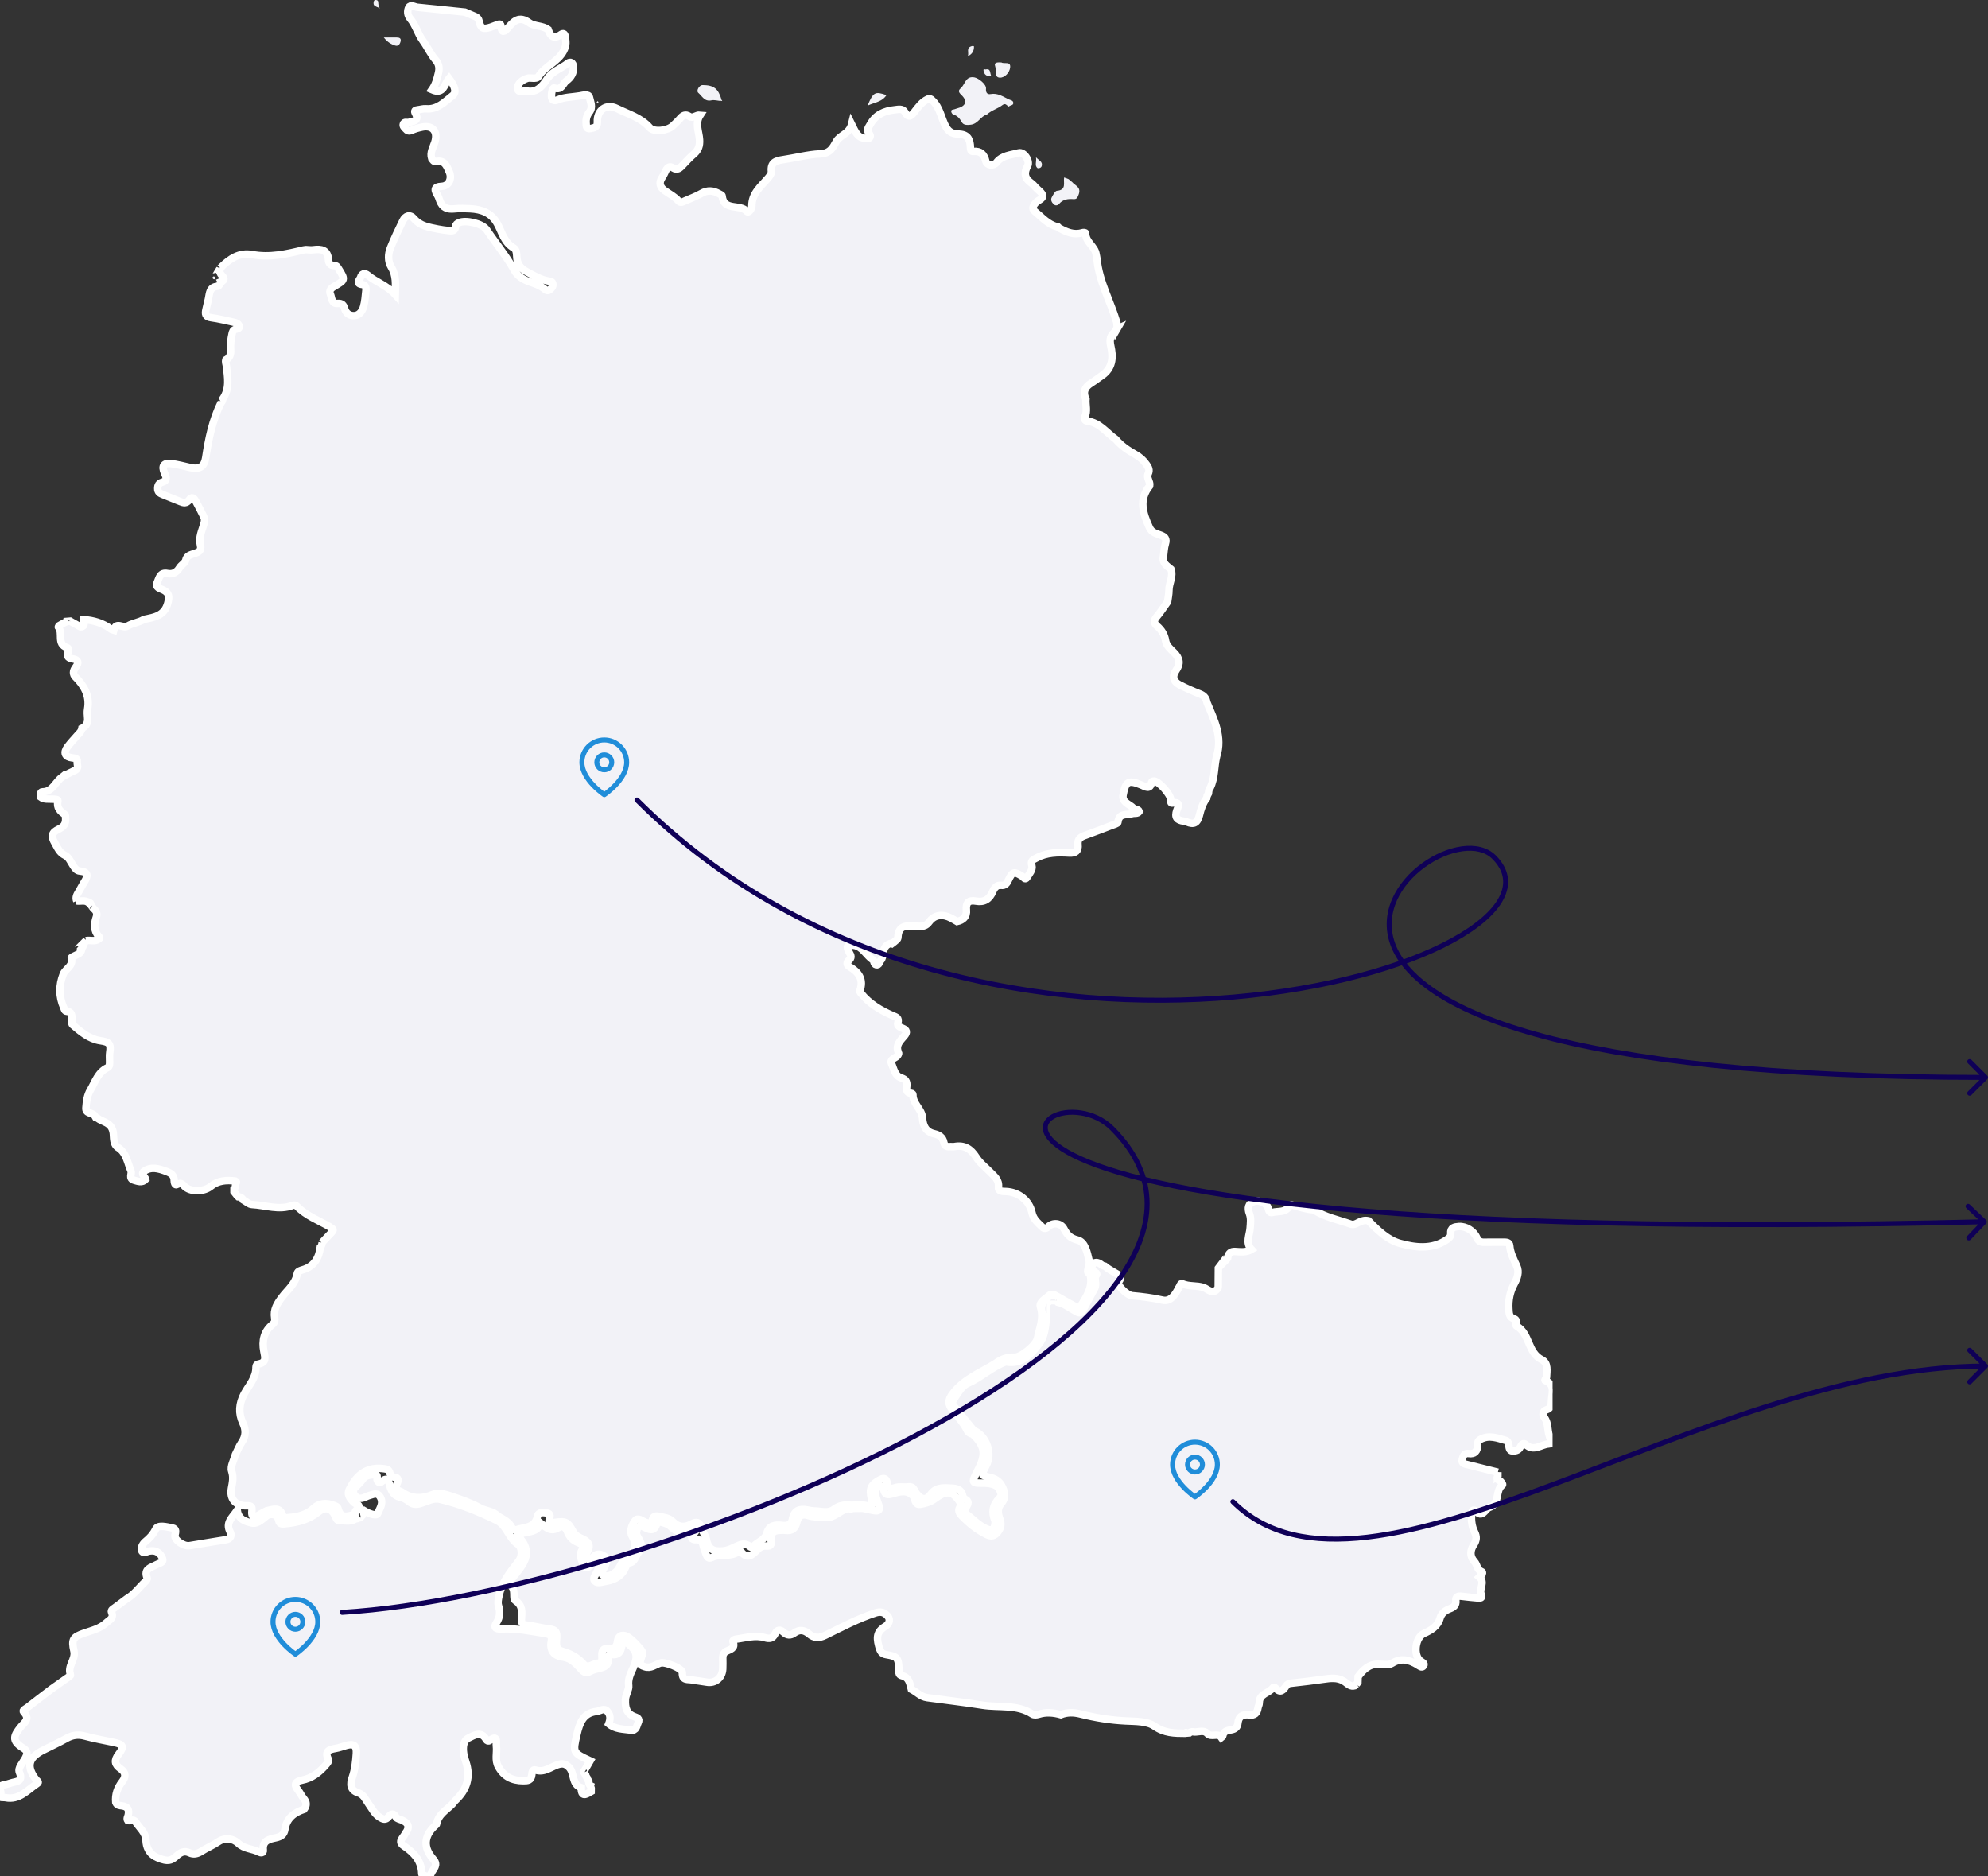 <svg xmlns="http://www.w3.org/2000/svg" width="799" height="754" viewBox="0 0 799 754" fill="none"><rect x="0" y="0" width="799" height="754" fill="#333333" stroke="none"/><g clip-path="url(#clip0_204_3910)"><path d="M601.977 592.882C601.901 593.065 601.869 593.255 601.882 593.457C601.205 594.728 602.596 594.722 603.045 595.272C603.449 595.759 604.227 596.505 603.816 596.815C600.763 599.079 603.039 604.403 598.55 605.825C597.823 606.053 597.28 606.9 596.686 607.495C595.674 608.5 594.808 608.917 593.538 607.653C591.989 606.116 591.464 607.103 591.395 608.81C591.3 611.263 591.578 613.609 592.703 615.847C593.55 617.536 593.493 619.059 592.311 620.83C590.889 622.961 590.592 625.477 592.621 627.64C593.746 628.835 593.588 630.903 595.472 631.611C596.041 631.826 595.858 632.515 595.504 632.951C595.244 633.274 594.897 633.52 594.587 633.805C597.008 635.885 594.442 638.452 595.244 640.564C595.813 642.069 595.364 642.316 594.208 642.234C591.913 642.075 589.625 641.772 587.336 641.525C586.003 641.38 584.941 641.658 585.124 643.302C585.333 645.174 584.182 645.977 582.735 646.521C580.87 647.222 579.346 648.323 578.79 650.283C577.817 653.685 575.136 655.196 572.241 656.498C568.866 658.022 567.917 665.041 570.8 667.437C571.489 668.013 572.873 668.379 572.146 669.48C571.457 670.523 570.414 669.48 569.7 669.056C566.362 667.083 563.202 666.103 559.441 668.481C558.063 669.353 555.755 668.835 553.872 668.822C550.123 668.803 547.866 671.105 545.831 673.811C545.806 674.582 545.78 675.354 545.755 676.125C545.553 676.384 545.35 676.637 545.148 676.897L545.154 676.89C544.902 677.093 544.642 677.301 544.39 677.504C542.961 677.883 541.899 676.972 540.97 676.245C538.504 674.304 535.812 674.31 532.923 674.721C528.258 675.392 523.58 675.967 518.896 676.473C517.973 676.574 517.41 676.783 516.879 677.579C515.836 679.148 514.642 680.627 512.72 678.477C512.435 678.161 511.879 677.927 511.614 678.294C510.014 680.526 506.064 680.614 506.108 684.37C506.114 685.072 505.678 685.768 505.571 686.489C505.273 688.493 504.237 689.479 502.144 689.195C499.553 688.841 497.795 689.688 497.53 692.527C497.378 694.14 496.43 694.905 494.944 695.177C493.389 695.461 491.752 695.625 491.442 697.687C491.411 697.895 491.038 698.06 490.823 698.243C489.407 696.232 486.872 698.477 485.216 696.656C483.895 695.202 481.84 696.081 480.096 696.074C479.369 695.935 478.648 695.878 478.035 696.422C477.687 696.447 477.34 696.479 476.992 696.511C476.752 696.251 476.537 696.258 476.366 696.587L476.335 696.599C472.011 696.58 468.035 696.568 463.964 693.722C461.056 691.686 456.397 691.813 452.484 691.623C446.302 691.326 440.259 690.346 434.304 688.847C431.548 688.152 428.975 688.088 426.358 689.106C423.394 688.272 420.435 688.006 417.414 688.955C416.655 689.195 415.543 689.296 414.949 688.904C408.747 684.832 401.56 686.362 394.847 685.294C387.451 684.124 380.011 683.277 372.59 682.258C370.086 681.917 368.398 679.976 366.275 678.895C365.661 676.587 365.434 674.064 362.387 673.413C360.996 673.115 361.344 671.794 361.293 670.776C361.066 666.166 360.579 665.711 356.198 664.984C354.315 664.668 353.777 663.726 353.152 661.424C352.058 657.39 352.779 655.404 356.104 653.406C356.976 652.882 358.164 651.149 356.812 649.537C355.421 647.88 353.897 647.545 351.773 648.234C344.763 650.523 338.271 653.988 331.697 657.213C329.093 658.49 327.158 658.338 325.167 656.675C323.208 655.038 321.299 654.778 319.213 656.302C317.727 657.39 316.33 657.301 314.977 656.049C313.593 654.76 312.354 654.842 311.513 656.612C310.603 658.534 309.269 658.718 307.366 658.149C303.504 656.992 299.705 658.263 295.887 658.737C295.217 658.819 294.364 659.243 294.597 659.812C295.678 662.442 293.561 662.821 292.075 663.555C290.83 664.168 290.476 665.11 290.489 666.362C290.501 667.836 290.552 669.315 290.47 670.788C290.261 674.386 287.379 676.65 283.978 676.024C282.024 675.664 280.033 675.493 278.08 675.12C276.379 674.797 274.097 675.512 274.249 672.192C274.325 670.472 267.27 667.772 265.431 668.348C263.383 668.986 261.581 670.656 259.167 669.846C257.909 669.429 256.954 669.195 257.384 667.311C257.681 665.996 258.844 664.408 257.738 663.106C256.107 661.19 254.413 659.179 252.333 657.858C250.791 656.878 248.534 656.783 248.161 659.71C247.896 661.803 246.872 662.866 244.577 662.531C242.466 662.227 241.796 663.479 241.903 665.408C241.973 666.653 242.137 668.417 240.487 668.398C238.439 668.379 236.404 670.921 234.463 668.714C232.086 666.008 229.147 664.529 225.746 663.555C223.009 662.771 223.641 660.039 223.742 658.206C223.875 655.872 223.325 654.987 221.024 654.703C217.908 654.323 214.842 653.482 211.725 653.116C209.93 652.907 209.462 652.275 209.582 650.517C209.759 647.867 210.132 645.262 207.168 643.289C205.96 642.486 207.168 639.622 205.853 637.89C204.209 635.727 205.941 634.222 207.199 632.679C207.926 631.781 208.59 630.839 209.273 629.904C212.642 625.3 212.237 621.07 207.933 617.207C210.853 614.981 215.853 616.695 217.282 612.155C219.519 613.963 221.428 615.841 224.526 613.894C225.923 613.021 227.358 613.71 227.996 615.462C228.799 617.662 230.304 619.186 232.51 620.014C234.008 620.577 234.785 621.418 233.812 623.119C232.598 625.243 233.881 627.229 234.564 629.113C235.152 630.732 236.315 629.897 237.358 629.202C238.49 628.443 239.703 626.483 240.898 627.501C241.96 628.405 240.411 630.131 239.994 631.491C239.583 632.831 237.902 634.285 239.128 635.468C240.215 636.511 242.093 635.733 243.654 635.487C247.466 634.873 250.247 633.065 251.663 629.366C251.847 628.892 252.219 628.139 252.529 628.127C255.178 628.045 255.209 625.667 256.411 624.232C258.237 622.05 257.978 620.406 256.701 618.358C256.208 617.567 255.684 616.726 255.835 615.715C256.101 613.976 256.594 612.578 258.819 613.71C260.867 614.747 262.896 615.765 263.964 612.452C264.293 611.44 265.425 611.649 266.183 611.87C267.277 612.193 268.535 612.521 269.312 613.28C271.923 615.816 274.61 616.897 277.922 614.646C278.358 614.349 278.965 614.184 279.376 614.627C279.995 615.285 279.357 615.771 278.952 616.201C277.448 617.82 277.568 618.838 279.989 618.794C281.582 618.762 282.214 619.546 282.562 620.956C282.89 622.278 283.371 623.568 283.858 624.839C284.275 625.92 284.768 626.565 286.215 625.882C289.616 624.27 293.82 625.983 297.05 623.403C297.189 623.29 297.72 623.416 297.859 623.599C300.299 626.755 302.309 625.047 304.212 623.011C305.287 621.854 306.437 621.19 308.068 621.329C309.724 621.469 310.16 620.779 309.889 619.022C309.522 616.625 310.679 615.044 313.346 615.025C314.187 615.025 315.04 614.937 315.875 615.038C318.264 615.323 319.617 614.336 320.186 611.984C320.774 609.562 321.893 608.121 324.889 609.088C326.943 609.752 329.251 609.607 331.432 609.872C335.123 610.321 337.38 607.084 340.604 606.337C340.907 606.312 341.217 606.287 341.52 606.255C341.836 606.597 342.14 606.59 342.443 606.236L342.69 606.255L342.93 606.205C344.207 606.192 345.477 606.173 346.754 606.16C348.284 606.477 349.808 606.824 351.344 607.103C353.348 607.463 353.828 606.635 353.158 604.795C352.583 603.227 352.033 601.639 351.685 600.008C351.401 598.655 352.437 597.833 353.506 597.378C354.884 596.796 355.01 597.985 355.231 598.895C355.693 600.849 356.812 600.83 358.525 600.356C361.35 599.584 364.34 598.497 366.907 601.127C367.122 601.349 367.337 601.57 367.551 601.791L367.526 601.842C367.709 603.271 368.12 604.858 369.84 604.573C371.768 604.251 373.873 603.682 375.402 602.544C380.719 598.579 383.083 598.977 386.56 604.908C384.954 606.3 384.998 607.583 386.496 609.145C389.417 612.193 392.622 614.772 396.421 616.682C398.437 617.7 399.708 617.327 401.023 615.708C402.357 614.071 402.571 612.37 401.844 610.429C401.048 608.31 400.764 606.141 402.375 604.276C404.619 601.69 403.81 599.205 402.375 596.67C401.294 594.969 399.594 594.128 397.761 593.704C394.347 592.926 394.328 593.008 395.966 589.746C396.105 589.468 396.237 589.183 396.389 588.911C398.873 584.219 396.61 577.397 391.8 575.07L391.686 575.095L391.01 574.463C388.797 571.757 386.579 569.057 384.379 566.338C383.538 565.301 382.204 564.093 383.083 562.797C384.758 560.325 386.389 557.106 388.842 556.019C394.303 553.603 398.627 549.341 404.221 547.299C410.846 548.608 414.715 543.897 417.863 539.743C420.195 536.67 420.309 531.921 420.688 527.767C420.688 526.502 420.688 525.238 420.695 523.967L420.682 523.98C420.897 523.765 421.112 523.55 421.327 523.335L421.314 523.347L421.959 522.702L421.946 522.715C422.793 522.715 423.64 522.715 424.481 522.715L424.468 522.702C424.69 522.917 424.905 523.132 425.126 523.347C427.926 523.948 430.088 525.807 432.541 527.084C433.501 527.584 434.431 528.045 435.145 526.705C436.637 523.904 438.16 521.109 439.665 518.314V518.301C440.878 516.714 440.069 514.919 440.177 513.218C440.341 512.617 441.378 511.978 440.316 511.403C438.767 510.568 438.489 509.051 439.311 508.027C440.253 506.857 441.732 507.464 442.863 508.425C443.154 508.671 443.622 508.697 444.007 508.823C445.259 509.923 446.745 510.657 448.148 511.523C449.393 512.295 451.429 512.94 449.52 515.235C448.704 516.221 452.819 520.527 455 520.723C459.122 521.084 463.161 521.577 467.232 522.506C470.424 523.233 472.333 520.375 473.68 517.644C474.198 517.043 474.419 515.557 475.171 515.905C477.928 517.157 480.962 516.461 483.768 517.461C485.532 518.086 487.523 520.559 489.514 517.682C489.552 517.454 489.584 517.227 489.622 517.005C489.641 514.552 489.66 512.105 489.679 509.652C489.875 509.392 490.077 509.133 490.273 508.874V508.88C490.482 508.671 490.697 508.456 490.905 508.248C491.114 508.039 491.329 507.824 491.537 507.615C491.746 507.401 491.961 507.192 492.169 506.983C492.378 506.768 492.593 506.56 492.802 506.345C493.004 506.104 493.212 505.864 493.415 505.624C493.465 505.428 493.478 505.232 493.446 505.029C493.92 503.619 494.692 502.867 496.398 502.955C498.567 503.063 500.836 503.423 502.979 502.152C500.482 499.459 502.258 496.424 502.448 493.553C502.581 491.549 502.89 489.633 502.144 487.685C501.329 485.542 501.651 483.632 504.034 482.854C506.335 482.102 509.319 483.714 509.755 485.776C509.964 486.749 510.362 487.521 511.342 487.255C513.662 486.629 516.519 487.451 518.125 484.846C518.769 483.797 519.591 484.372 520.35 484.587C522.878 485.289 525.388 486.041 528.024 486.244C532.569 489.184 537.853 490.177 542.847 491.947C544.086 492.383 545.104 491.751 546.096 491.232C547.367 490.569 548.631 490.278 550.028 490.613C553.663 494.451 557.942 498.409 562.608 499.68C568.556 501.305 575.452 502.304 581.445 498.232C582.387 497.593 583.164 496.936 583.07 495.753C582.874 493.294 584.587 493.053 586.319 492.921C589.125 492.706 592.324 494.653 593.512 497.36C594.107 498.7 594.96 499.282 596.426 499.244C599.056 499.174 601.692 499.244 604.322 499.218C605.434 499.206 606.673 499.269 606.774 500.591C607.015 503.594 608.374 506.123 609.6 508.773C610.757 511.27 609.796 513.711 608.589 515.968C606.895 519.117 606.218 522.424 606.427 526.003C606.528 527.78 606.49 529.424 608.57 530.037C610.333 530.556 608.551 532.364 609.568 532.939C614.91 535.949 613.905 543.581 619.67 546.452C622.363 547.792 621.661 550.985 621.554 553.59C621.535 554.103 620.523 554.596 621.098 554.842C625.391 556.651 623.595 560.185 623.551 563.189C623.532 564.681 623.279 566.053 621.452 566.616C620.011 567.059 619.891 568.696 620.555 569.512C622.723 572.168 621.623 575.715 623.298 578.465C623.785 579.262 623.633 580.242 622.439 580.312C619.366 580.501 616.402 583.568 613.172 580.501C612.268 579.642 611.402 580.666 611.003 581.564C610.359 583.018 608.924 583.138 607.805 583.113C606.604 583.088 606.522 581.697 606.408 580.666C606.319 579.856 605.883 579.085 605.238 578.902C601.869 577.966 598.493 576.55 594.979 578.478C593.967 579.034 593.816 579.869 593.828 580.862C593.854 583.214 592.659 584.479 590.345 584.156C588.285 583.865 588.019 585.383 587.697 586.572C587.261 588.197 588.74 588.348 589.846 588.627C593.904 589.645 597.963 590.65 602.021 591.662V591.643C601.996 592.066 601.97 592.484 601.945 592.907L601.977 592.882Z" fill="#F2F2F7" stroke="white" stroke-width="3"></path><path d="M162.843 736.903C164.815 734.441 164.337 732.616 161.408 731.427C160.637 731.111 159.537 730.927 159.208 730.339C158.178 728.493 157.217 728.777 156.155 730.143C155.017 731.598 153.942 731.149 152.634 730.339C150.472 728.999 149.473 726.767 148.07 724.832C146.913 723.238 146.161 721.221 144.069 720.551C140.661 719.457 140.636 717.023 141.584 714.298C142.659 711.193 143.013 707.968 143.221 704.744C143.43 701.481 142.128 700.577 139.043 701.5C137.64 701.923 136.249 702.423 134.814 702.67C132.349 703.1 130.396 703.688 131.881 706.868C132.349 707.873 131.559 708.594 130.927 709.334C128.347 712.363 125.32 714.664 121.325 715.436C118.562 715.967 118.006 717.219 119.82 719.483C120.667 720.538 121.211 721.847 122.096 722.865C123.366 724.326 123.271 725.673 122.216 727.121C118.208 728.461 115.174 730.706 114.498 735.24C114.194 737.257 112.987 738.104 110.939 738.559C108.41 739.116 105.37 739.565 105.812 743.535C105.957 744.832 104.769 744.699 104.011 744.288C101.4 742.884 98.277 743.162 95.774 740.798C93.859 738.989 90.635 738.211 87.689 740.191C85.527 741.645 83.068 742.663 80.862 744.067C79.313 745.053 77.815 745.401 76.159 744.623C74.13 743.668 72.594 744.408 71.07 745.767C69.357 747.298 68.124 748.227 65.04 747.222C62.404 746.362 60.767 745.439 59.603 743.314C59.022 742.258 58.744 740.924 58.693 739.697C58.56 736.428 56.038 734.576 54.471 732.16C53.636 730.87 52.366 731.863 51.361 731.68C50.81 730.87 51.361 730.194 51.519 729.524C51.999 727.412 51.436 726.071 49.116 725.755C48.092 725.616 46.967 725.584 46.525 724.339C46.228 721.253 47.169 718.521 49.041 716.138C50.633 714.108 50.678 712.388 48.459 710.839C46.057 709.157 45.728 707.494 47.694 704.952C50.065 701.879 49.565 701.07 45.836 700.267C41.942 699.426 38.004 698.768 34.167 697.719C31.429 696.966 29.091 697.282 26.651 698.667C23.642 700.368 20.475 701.803 17.384 703.359C11.34 706.406 10.468 709.935 14.495 715.208C14.906 715.746 16.012 716.087 14.893 716.821C10.967 719.419 7.712 723.593 2.149 722.442C1.391 722.284 -0.544 722.657 0.145 721.62C1.087 720.203 -1.479 717.782 1.599 717.314C2.731 717.143 3.812 716.669 4.931 716.397C7.124 715.866 9.248 715.765 7.782 712.23C7.067 710.51 9.178 708.436 10.139 706.609C11.056 704.857 11.246 703.713 9.273 702.505C4.374 699.514 5.677 697.415 8.167 694.209C9.564 692.414 12.383 690.934 9.52 688.013C8.843 687.323 10.329 686.754 10.923 686.286C14.128 683.77 17.39 681.317 20.633 678.838C22.934 677.219 25.241 675.607 27.529 673.975C27.864 673.735 28.439 673.261 28.376 673.116C26.903 669.651 30.506 666.963 29.729 663.542C28.648 658.781 29.28 657.883 34.015 656.265C37.068 655.215 40.248 654.481 42.732 652.167C43.983 650.997 45.911 650.371 44.837 647.969C44.432 647.065 45.532 646.565 46.177 646.078C47.751 644.87 49.357 643.701 50.95 642.518C54.015 640.779 55.994 637.852 58.523 635.525C58.877 635.202 59.294 634.494 59.161 634.178C57.587 630.372 60.798 630.018 62.891 628.804C63.896 628.222 65.836 628.051 65.35 626.477C64.844 624.839 63.542 623.41 61.506 623.252C61.089 623.22 60.665 623.29 60.248 623.315C59.104 623.391 57.562 624.7 56.949 623.22C56.487 622.114 57.328 620.438 58.371 619.597C60.16 618.162 61.493 616.739 62.593 614.52C63.523 612.648 66.936 613.628 69.243 614.058C71.032 614.393 70.615 615.658 70.324 616.998C69.926 618.851 73.814 621.564 76.159 621.178C81.052 620.381 85.938 619.54 90.837 618.794C92.796 618.497 93.176 616.922 92.556 615.797C90.477 612.003 93.264 609.992 95.344 606.97C95.85 610.776 98.808 611.51 101.153 612.06C103.808 612.686 105.73 610.094 107.873 608.715C109.927 608.431 111.577 608.646 112.045 611.213C112.329 612.787 113.783 612.446 114.896 612.345C119.656 611.908 124.081 610.713 127.968 607.64C130.882 605.332 133.272 606.135 134.814 609.461C135.168 610.22 135.396 611.162 136.451 611.131C138.518 611.074 140.655 611.725 142.627 610.58C142.943 610.422 143.253 610.271 143.569 610.113L143.727 610.188L143.885 610.106C144.41 610.056 144.947 610.024 145.232 609.468C145.232 609.468 145.282 609.392 145.276 609.392C146.294 608.892 145.086 607.495 146.205 607.033C148.784 608.646 151.42 609.29 151.818 608.222C152.52 606.338 154.037 604.51 153.108 602.221C152.501 600.723 151.509 600.084 149.922 600.565C148.93 600.868 147.912 601.146 146.976 601.595C144.682 602.689 142.988 602.304 141.995 599.831C142.141 599.186 141.938 598.421 142.621 597.953L143.266 597.321C144.106 596.398 145.061 595.55 145.763 594.526C146.964 592.768 148.847 592.768 150.554 592.642C152.337 592.509 151.167 594.248 151.648 595.026C152.135 595.816 152.647 596.113 153.386 595.449C156.003 593.11 156.319 595.835 156.705 597.188C157.362 599.502 158.355 601.191 160.858 601.709C162.211 601.987 163.393 602.708 164.474 603.562C165.807 604.618 167.103 604.77 168.823 604.289C171.414 603.562 174.006 601.905 176.705 602.531C184.854 604.415 192.572 607.558 200.063 611.263C203.836 613.438 204.494 618.263 208.255 620.723C209.589 621.595 210.284 625.06 208.4 627.482C205.126 631.699 201.706 635.841 200.562 641.317C200.277 642.689 199.961 644.004 200.353 645.332C201.074 647.76 201.011 649.904 199.525 652.192C197.926 654.652 200.132 654.728 201.712 654.652C207.642 654.361 213.382 655.588 219.184 656.505C221.315 656.84 221.934 657.7 221.593 659.534C220.866 663.416 222.63 665.458 226.321 665.97C229.646 666.432 231.637 668.765 233.686 670.997C234.773 672.18 235.74 672.483 237.206 671.699C238.294 671.117 239.545 670.795 240.765 670.504C242.934 669.986 244.862 669.379 244.331 666.464C244.154 665.49 244.672 664.744 245.759 664.914C248.509 665.351 249.552 663.821 249.919 661.462C250.285 659.072 251.366 659.666 252.649 660.754C256.088 663.663 256.518 665.812 254.432 670.416C253.402 672.686 252.333 674.715 252.687 677.554C252.871 678.99 251.455 681.013 251.366 683.011C251.221 686.071 251.682 688.639 254.963 689.884C255.962 690.264 257.315 690.63 256.493 692.312C255.842 693.653 255.842 695.632 253.56 695.316C250.475 694.886 247.232 695 244.653 692.78C245.348 691.016 245.462 689.277 244.116 687.779C242.7 686.204 241.208 687.652 239.741 687.81C234.191 688.411 232.895 692.768 231.878 697.055C230.139 704.383 230.272 704.415 237.194 707.646C236.41 708.993 235.632 710.327 234.855 711.667C234.507 711.914 234.381 712.167 234.836 712.432L234.823 712.401C235.007 712.717 235.19 713.033 235.38 713.356C235.38 713.356 235.399 713.615 235.399 713.621C235.607 713.956 235.809 714.291 236.018 714.62L236.031 714.886C236.239 715.221 236.442 715.556 236.65 715.885V716.15C236.713 716.675 236.713 717.225 237.263 717.535L237.251 717.573C237.365 717.946 237.485 718.313 237.598 718.686C237.598 719.122 237.592 719.558 237.586 719.995C235.632 721.127 233.578 722.511 233.616 718.465C229.684 717.156 231.005 712.717 228.78 710.339C227.364 708.828 226.132 708.537 224.102 709.22C221.245 710.188 218.685 712.496 215.221 711.351C213.925 710.921 213.824 712.546 213.736 713.299C213.464 715.6 212.162 715.657 210.24 715.651C205.777 715.638 202.49 713.95 200.29 709.998C198.792 707.298 199.854 704.446 199.5 701.683C199.298 700.09 200.296 696.979 196.769 699.502C196.263 699.862 195.695 699.616 195.423 699.129C193.4 695.48 190.448 697.466 188.337 698.477C186.143 699.521 185.985 702.252 186.339 704.636C186.51 705.768 186.826 706.893 187.199 707.981C189.291 714.133 187.667 719.261 183.014 723.599C182.559 724.023 182.205 724.554 181.807 725.034C179.461 727.469 176.155 729.138 175.504 732.951C175.447 733.298 174.992 733.589 174.695 733.874C170.384 737.927 170.036 742.517 174.145 747.171C176.276 749.587 174.196 750.933 173.431 752.647C172.913 753.804 171.977 754.468 170.637 753.716C170.245 753.494 169.531 753.773 169.512 752.951C169.404 747.728 166.282 744.522 162.249 741.797C159.581 739.995 162.204 738.521 162.83 736.941L162.843 736.903Z" fill="#F2F2F7" stroke="white" stroke-width="3"></path><path d="M341.717 604.902C339.34 604.662 337.159 605.035 335.18 606.546C332.835 608.336 330.111 607.28 327.544 607.242C326.508 607.229 325.458 607.027 324.434 606.818C321.286 606.179 319.118 607.077 318.498 610.492C318.043 612.996 316.248 613.28 314.213 613.027C311.488 612.692 309.067 613.084 308.233 616.1C307.455 618.914 304.756 619.546 303.011 621.254C302.569 621.684 302.082 622.164 301.412 621.563C299.478 619.837 297.556 620.685 295.634 621.582C294.029 622.335 292.512 623.094 290.628 623.271C287.031 623.606 284.711 622.917 283.946 618.813C283.618 617.061 282.214 615.43 281.671 613.546C281.127 611.649 279.73 611.484 278.188 612.344C275.305 613.95 272.739 613.95 270.28 611.402C268.845 609.91 266.658 609.847 264.736 609.379C263.623 609.107 262.498 609.328 262.239 610.625C261.86 612.503 260.848 612.281 259.483 611.801C258.086 611.314 256.442 609.588 255.216 611.149C253.889 612.838 252.966 615.481 254.066 617.378C256.613 621.753 254.514 624.105 251.183 626.394C250.462 626.887 250.096 627.912 249.59 628.708C249.027 629.594 248.617 630.618 247.909 631.358C246.448 632.894 244.097 633.887 242.536 633.141C240.905 632.357 242.864 630.498 243.25 629.132C243.604 627.874 244.817 626.691 243.111 625.566C241.613 624.58 240.146 623.991 238.591 625.579C237.984 626.198 237.143 627.216 236.246 626.514C235.209 625.699 235.513 624.523 236.164 623.384C237.453 621.146 236.556 619.66 234.375 618.598C232.896 617.877 231.353 617.314 230.437 615.658C228.104 611.44 227.466 611.187 222.484 611.889C221.441 612.035 220.247 612.85 220.759 610.738C221.018 609.663 221.587 608.266 219.779 608.032C218.363 607.849 216.403 607.533 216.011 609.379C214.975 614.267 210.701 613.666 207.446 614.817C206.65 615.095 206.201 614.842 205.771 613.969C204.608 611.611 202.256 610.561 200.126 609.303C198.23 607.21 195.322 607.305 192.989 606.028C189.253 603.979 185.145 602.531 181.074 601.203C178.83 600.47 176.257 599.648 173.968 600.596C169.512 602.455 165.39 602.43 161.408 599.565C161.326 599.502 161.225 599.452 161.13 599.42C159.379 598.895 158.709 597.884 159.613 596.126C160.264 594.855 160.163 593.805 158.5 593.653C157.28 593.546 156.895 592.711 156.642 591.82C156.288 590.574 155.548 590.441 154.341 590.271C147.786 589.354 143.614 592.446 140.731 597.94C139.151 600.489 140.56 602.196 142.305 603.897C142.988 604.567 144.467 604.434 144.378 605.895L144.423 606.028C144.208 606.243 143.993 606.458 143.778 606.673V606.647C142.646 606.881 142.716 607.83 142.602 608.664C139.922 609.164 136.919 610.694 135.883 606.312C135.687 605.497 134.751 605.187 133.917 604.896C131.034 603.884 128.36 603.992 126.015 606.173C123.171 608.822 119.65 609.613 115.945 609.891C115.168 609.948 114.011 610.334 113.714 609.309C112.538 605.282 109.713 606.66 107.127 607.153C106.293 607.589 105.427 607.975 104.637 608.475C102.43 609.878 100.85 610.542 101.274 606.685C101.489 604.757 99.586 605.225 98.48 605.155C94.402 604.89 92.297 602.221 93.005 598.206C93.41 595.904 93.972 593.774 93.106 591.194C92.493 589.379 94.017 586.843 94.586 584.63C95.414 582.993 96.084 581.248 97.102 579.736C98.853 577.138 98.935 574.697 97.588 571.839C95.755 567.944 96.04 564.106 98.151 560.154C99.99 556.72 103.012 553.717 102.879 549.386C102.86 548.804 103.233 548.285 103.752 548.203C107.247 547.653 106.52 545.459 106.046 543.044C105.224 538.858 106.059 535.026 109.58 532.212C110.496 531.479 110.547 530.562 110.395 529.67C109.82 526.344 111.394 523.897 113.278 521.387C115.56 518.352 118.822 515.937 119.473 511.782C119.618 510.853 120.895 510.537 121.748 510.277C126.268 508.918 128.171 505.611 128.746 501.242C129.302 500.736 129.391 500.053 129.486 499.364L129.441 499.402C129.656 499.149 129.877 498.902 130.092 498.649C131.167 497.524 132.254 496.405 133.31 495.26C133.828 494.697 134.315 494.078 133.215 493.578C132.975 493.408 132.735 493.231 132.494 493.06L132.463 493.003C127.994 490.423 123.044 488.608 119.346 484.783C118.91 484.334 118.297 484.182 117.608 484.441C112.127 486.515 106.704 484.347 101.261 484.087C100.06 484.03 98.916 482.88 97.746 482.235C97.317 481.457 96.678 480.995 95.768 480.976C95.584 480.799 95.407 480.629 95.224 480.452L95.167 480.344C94.984 480.116 94.801 479.895 94.624 479.668L94.643 479.687C94.447 479.434 94.251 479.181 94.055 478.934C94.055 478.599 94.055 478.264 94.055 477.922C94.662 477.372 94.643 476.62 94.712 475.893C94.826 475.804 94.838 475.697 94.75 475.583C95.129 475.203 95.142 474.881 94.611 474.641C91.065 474.192 87.588 474.407 84.731 476.772C82.209 478.852 77.259 479.187 74.598 477.157C73.618 476.411 73.081 474.894 71.222 476.019C70.23 476.62 70.028 475.064 70.015 474.388C69.977 472.181 68.675 471.46 66.81 470.758C63.75 469.608 60.716 468.716 57.865 470.752C56.449 471.764 58.32 472.877 58.561 473.97C57.094 475.488 55.4 474.742 53.851 474.306C51.563 473.667 53.131 471.625 52.65 470.556C51.253 467.432 50.893 463.651 47.802 461.413C45.254 460.072 45.798 456.968 45.514 455.204C44.825 450.917 41.266 451.075 39.028 449.279C38.876 449.152 38.642 449.127 38.446 449.051C38.288 448.779 38.156 448.489 37.959 448.248C36.967 447.066 34.35 447.667 34.533 445.245C34.723 442.766 35.001 440.306 36.322 438.081C38.263 434.805 39.344 430.91 43.219 429.083C44.192 428.621 44.028 427.458 44.047 426.522C44.072 425.365 43.927 424.189 44.104 423.057C44.679 419.358 43.832 418.776 40.273 418.239C35.88 417.575 32.428 414.666 29.135 411.821C28.686 411.435 28.889 410.215 28.895 409.387C28.907 407.913 28.8 406.586 26.897 406.446C25.936 406.377 25.905 405.599 25.608 404.923C23.616 400.459 23.654 395.95 25.424 391.492C26.309 389.267 29.641 388.223 28.642 384.948C28.591 384.777 29.982 384.113 30.741 383.759C31.828 383.247 32.814 382.684 32.833 381.287L32.738 381.192C32.934 380.939 33.13 380.68 33.326 380.427C33.554 379.909 33.775 379.384 34.002 378.865C34.211 378.568 34.42 378.271 34.628 377.974L34.578 378.024C36.259 377.683 38.092 378.562 39.679 377.398H39.723C40.324 377.063 40.115 376.728 39.723 376.399C37.644 374.028 37.77 371.347 38.706 368.609C39.173 367.231 38.819 366.2 37.776 365.302C37.568 365.056 37.365 364.803 37.157 364.556C37.157 364.556 37.182 364.594 37.176 364.594C36.961 364.303 36.746 364.012 36.531 363.722L36.512 363.437C36.455 362.994 36.221 362.723 35.76 362.678L35.614 362.609C35.614 362.609 35.469 362.666 35.463 362.666C34.009 361.591 32.321 362.343 30.766 362.065L30.842 362.052C30.285 360.718 30.873 359.631 31.55 358.524C32.365 357.184 33.054 355.761 33.901 354.439C35.399 352.087 35.576 350.355 32.112 350.064C30.817 349.956 30.165 349.033 29.502 348.04C28.515 346.561 27.706 344.537 26.29 343.861C23.8 342.672 23.212 340.781 21.954 338.625C19.811 334.939 22.017 334.035 24.091 332.966C26.234 331.86 26.531 330.317 26.335 328.319C26.303 328.009 26.36 327.528 26.189 327.415C24.217 326.093 22.662 324.702 23.282 321.882C23.439 321.174 21.941 321.218 21.113 321.174C19.463 321.079 17.731 321.42 16.259 320.307C16.202 319.466 16.145 318.214 17.055 318.214C21.309 318.227 22.258 313.991 25.083 312.227C25.323 312.03 25.564 311.834 25.804 311.638L25.892 311.714C27.296 311.006 28.68 310.247 30.115 309.609C31.973 308.787 30.829 307.181 31.044 305.986C31.265 304.759 30.02 304.689 29.053 304.576C26.101 304.234 25.349 302.54 27.169 300.118C28.364 298.531 29.742 297.07 31.063 295.572C31.828 294.705 32.745 293.953 32.928 292.72C34.755 291.841 35.425 290.387 35.216 288.389C35.096 287.257 35.026 286.068 35.222 284.955C36.19 279.448 33.693 275.363 29.995 271.727C29.129 270.361 29.615 269.23 30.488 268.054C31.683 266.441 31.683 265.17 29.287 264.804C27.612 264.544 26.48 263.931 27.466 261.914C27.757 261.32 27.586 260.472 26.967 260.276C22.618 258.854 25.513 254.383 23.446 252.018C23.395 251.961 23.616 251.664 23.705 251.474C23.964 251.329 24.217 251.177 24.476 251.026C24.906 250.785 25.336 250.545 25.766 250.305L25.741 250.33C26.17 250.109 26.6 249.894 27.03 249.672C27.03 249.672 27.005 249.704 27.005 249.698C27.403 249.666 27.801 249.634 28.2 249.603C29.009 250.064 29.792 250.583 30.64 250.969C31.449 251.335 32.182 252.284 33.174 251.759C34.514 251.057 33.263 249.894 33.484 248.99C37.549 249.274 41.322 250.317 44.591 252.84C44.894 253.074 45.349 253.106 45.728 253.232C46.601 249.603 49.49 252.726 51.297 251.595C53.27 250.362 55.836 250.172 57.897 248.907C61.962 248.047 66.07 247.573 67.436 242.382C68.112 239.802 68.055 238.291 65.546 237.064C64.401 236.508 62.246 236.198 63.188 234.092C63.965 232.36 64.269 229.869 67.341 230.482C69.357 230.88 70.982 230.096 72.12 228.212C72.815 227.061 74.459 226.233 74.667 225.082C75.299 221.522 81.602 223.495 80.571 219.183C79.769 215.831 81.216 213.252 81.994 210.4C82.259 209.426 82.36 208.573 81.905 207.681C80.805 205.525 79.756 203.343 78.574 201.238C77.948 200.119 77.038 199.404 76.001 200.928C75.009 202.389 73.763 202.123 72.404 201.56C70.084 200.593 67.746 199.67 65.407 198.74C64.275 198.291 63.365 197.766 63.396 196.293C63.422 194.959 63.839 194.194 65.223 193.789C67.581 193.1 66.747 191.545 66.077 190.027C64.888 187.346 65.761 185.961 68.668 186.303C71.361 186.619 74.004 187.365 76.665 187.953C80.141 188.724 82.133 187.574 82.676 183.995C83.84 176.306 85.382 168.744 88.909 161.725L88.897 161.738C89.409 161.44 89.44 160.935 89.465 160.429C92.43 156.268 91.526 151.64 90.989 147.087C90.894 146.271 90.508 145.487 90.768 144.64C92.405 143.805 92.797 142.383 92.689 140.688C92.55 138.481 92.797 136.319 93.277 134.156C93.479 133.252 93.675 132.601 94.668 132.354C95.332 132.19 96.362 132.076 96.166 131.121C96.002 130.299 95.186 129.775 94.32 129.591C91.166 128.915 88.024 128.093 84.838 127.675C82.531 127.372 82.373 126.183 82.784 124.413C83.112 122.99 83.466 121.574 83.783 120.151C84.269 117.919 84.092 115.295 87.487 115.067C88.049 115.029 88.536 113.872 89.055 113.233L89.004 113.151C90.603 112.525 89.996 111.564 89.251 110.793C88.467 109.977 88.1 109.136 88.347 108.036L88.328 108.067C88.776 108.017 88.947 107.732 88.953 107.309C92.398 103.951 96.229 101.34 101.324 102.301C108.334 103.629 115.029 102.111 121.748 100.499C122.153 100.404 122.576 100.372 122.994 100.315C123.942 100.347 124.903 100.505 125.825 100.385C129.144 99.949 131.774 100.315 132.027 104.552C132.09 105.658 132.766 106.809 134.277 106.727C135.32 106.67 135.712 107.422 136.154 108.143C138.79 112.405 138.784 112.532 134.441 115.023C133.12 115.782 132.122 116.692 132.792 118.279C133.417 119.771 133.146 122.174 135.832 121.947C137.393 121.82 138.12 122.56 138.493 123.976C139.031 125.987 140.573 126.992 142.488 126.841C144.467 126.683 145.63 125.007 146.111 123.293C146.698 121.194 146.831 118.956 147.065 116.768C147.185 115.674 146.945 114.485 145.624 114.346C142.665 114.024 144.695 112.304 144.922 111.463C145.32 110.015 146.534 109.49 147.836 110.609C151.098 113.404 155.422 114.612 158.88 118.425C158.981 114.201 159.335 110.748 157.242 107.321C155.845 105.045 155.915 102.174 156.907 99.677C158.38 95.971 160.118 92.367 161.87 88.776C162.925 86.607 164.822 86.032 166.408 87.891C168.994 90.938 172.527 91.324 175.991 92.057C177.42 92.361 178.893 92.506 180.347 92.69C181.674 92.861 182.957 92.917 183.09 91.052C183.153 90.205 183.703 89.844 184.437 89.509C187.142 88.27 193.887 89.8 195.568 92.304C199.247 97.786 203.495 102.857 206.725 108.668C207.914 110.805 210.069 112.272 212.573 113.164C214.823 113.967 217.168 114.713 219.052 116.325C219.709 116.888 220.386 116.926 221.043 116.376C221.694 115.838 222.288 115.263 222.213 114.277C222.124 113.101 221.271 113.075 220.43 112.93C217.156 112.38 214.406 110.647 211.53 109.104C209.02 107.758 207.787 105.88 207.693 103.11C207.648 101.833 207.535 100.258 206.466 99.651C202.629 97.476 201.782 93.379 199.917 89.971C197.515 85.564 193.596 84.135 188.982 83.907C186.883 83.806 184.753 83.698 182.673 83.932C179.828 84.255 177.793 83.477 176.762 80.676C176.497 79.999 176.307 79.272 175.947 78.653C174.702 76.547 173.975 75.074 177.666 74.878C180.46 74.726 181.699 71.71 180.625 69.219C179.575 66.784 178.76 64.185 175.195 64.925C174.348 65.102 173.949 64.305 173.507 63.73C172.704 61.302 174.101 59.279 174.765 57.135C176.086 52.861 173.874 50.192 169.607 51.097C168.191 51.394 166.762 51.786 165.441 52.374C164.354 52.861 163.684 52.608 163.007 51.792C162.546 51.229 161.838 50.73 162.091 49.914C162.445 48.77 163.5 49.396 164.24 49.2C166.079 48.706 168.659 48.675 166.933 45.532C166.415 44.584 166.781 44.224 167.774 44.135C168.918 44.034 170.075 43.61 171.193 43.711C175.852 44.122 178.69 40.923 181.87 38.457C183.539 37.161 183.046 34.935 180.473 31.52C178.64 33.664 178.368 38.166 173.602 36.067C175.018 34.075 175.669 31.761 176.219 29.333C176.699 27.246 176.402 25.659 175.087 24.135C173.02 21.751 171.743 18.798 169.954 16.358C167.862 13.512 167.078 10.073 164.84 7.436C163.684 6.07 163.62 4.287 164.31 2.984C165.018 1.65 166.585 2.807 167.774 2.928C174.133 3.566 180.486 4.224 186.839 4.869C188.185 5.444 189.525 6.026 190.878 6.595C191.674 6.93 192.269 7.316 192.49 8.308C193.185 11.464 194.14 11.944 197.275 10.895C198.166 10.597 199.045 10.25 199.924 9.908C200.695 9.605 201.308 9.453 201.371 10.648C201.536 13.512 202.876 12.697 204.033 11.344C206.447 8.523 208.59 6.184 212.737 9.175C214.81 10.667 218.04 10.205 220.316 11.894C221.201 14.575 222.636 15.915 225.367 13.911C226.366 13.177 226.998 13.544 227.149 14.568C227.44 16.541 227.794 18.059 226.536 20.436C224.084 25.077 219.027 26.538 216.473 30.667C215.967 31.489 215.038 31.426 214.191 31.413C213.451 31.407 212.667 31.255 211.991 31.457C210 32.058 208.028 33.512 208.021 35.352C208.009 37.679 210.468 36.32 211.814 36.585C215.822 37.376 218.11 34.492 219.829 31.843C221.953 28.574 225.487 27.606 228.237 25.425C229.16 24.692 230.38 25.052 230.493 26.854C230.651 29.364 229.463 31.192 227.649 32.488C226.189 33.531 225.892 36.414 222.832 35.377C221.966 35.087 221.618 37.357 221.637 38.666C221.663 40.328 222.744 40.702 223.989 40.183C226.865 38.969 229.95 39.026 232.933 38.539C234.261 38.324 236.593 37.584 236.91 39.121C237.276 40.923 238.414 43.092 236.897 45.014C235.867 46.316 235.468 47.777 235.576 49.421C235.652 50.603 235.563 52.051 237.308 51.659C238.566 51.375 240.203 51.35 240.089 49.067C239.849 44.185 243.737 41.511 247.947 43.61C252.492 45.88 257.517 47.214 261.126 51.299C262.89 53.291 268.415 52.5 270.425 50.566C271.411 49.617 272.429 48.688 273.314 47.651C274.388 46.392 275.476 45.747 277.062 46.784C278.529 47.739 279.762 46.095 281.392 46.272C279.212 49.566 280.956 52.873 281.152 56.111C281.304 58.583 280.729 60.322 278.889 61.896C277.29 63.256 275.849 64.811 274.414 66.348C273.276 67.568 272.252 68.599 270.425 67.442C269.205 66.67 268.238 67.214 267.631 68.491C267.182 69.44 266.746 70.414 266.158 71.28C264.673 73.48 265.191 75.219 267.233 76.667C269.104 77.995 271.19 79.026 272.739 80.809C273.554 81.745 274.471 81.112 275.324 80.727C277.53 79.74 279.837 78.931 281.917 77.723C284.401 76.288 286.671 76.56 289.003 77.862C289.452 78.109 290.198 78.406 290.23 78.735C290.824 85.013 297.398 81.814 300.129 84.938C300.932 85.855 302.202 83.749 302.19 82.864C302.114 77.786 305.748 74.992 308.599 71.666C309.263 70.894 310.11 69.819 310.028 68.953C309.706 65.368 311.545 64.628 314.668 64.173C319.63 63.452 324.63 62.08 329.516 61.852C333.657 61.663 334.681 59.456 336.11 56.876C337.589 54.195 341.306 53.917 342.273 49.952C343.708 52.854 344.586 55.295 347.52 55.554C348.24 55.618 348.98 56.035 349.542 55.295C350.029 54.657 349.587 54.005 349.239 53.569C348.101 52.127 349.056 51.248 349.745 49.996C351.9 46.082 355.377 44.559 359.498 44.135C360.965 43.983 362.811 43.427 363.759 45.147C365.2 47.764 366.382 46.437 367.488 45.008C369.037 43.009 370.504 40.954 372.881 39.835C373.639 39.481 373.886 39.557 374.707 40.322C377.849 43.25 378.266 47.48 380.156 50.958C381.648 53.702 383.696 53.797 385.725 53.929C389.329 54.17 389.91 56.522 390.03 59.184C390.081 60.252 390.188 60.948 391.193 60.859C394.139 60.6 395.549 61.998 396.2 64.748C396.623 66.531 399.291 66.904 400.486 65.336C402.755 62.358 406.326 62.32 409.405 61.435C411.529 60.822 414.108 64.698 413.021 66.645C411.409 69.535 411.813 71.722 414.5 73.6C415.183 74.075 415.726 74.757 416.295 75.371C417.294 76.439 418.874 77.432 419.083 78.653C419.285 79.848 417.288 80.448 416.358 81.403C415.36 82.421 414.494 83.831 415.891 84.963C418.716 87.246 421.131 90.18 424.879 91.134C424.879 91.134 425.019 91.008 425.025 91.008C425.259 91.229 425.493 91.45 425.727 91.665C428.603 93.227 431.523 94.555 434.937 93.543C435.417 93.404 436.334 93.36 436.334 93.803C436.315 97.356 440.101 98.969 440.537 102.25C440.619 102.864 440.822 103.458 440.879 104.071C441.726 113.139 446.302 121.042 448.856 129.572C448.926 130.382 448.989 131.191 449.058 132.007L449.084 131.962C448.496 132.203 448.363 132.677 448.401 133.252L448.369 133.176C446.226 134.656 445.835 136.452 446.429 139.082C447.345 143.141 447.358 147.289 443.654 150.356C441.896 151.608 440.177 152.93 438.363 154.087C435.866 155.686 435.164 157.735 436.447 160.429C436.251 162.8 437.174 165.228 436.011 167.567C435.638 168.314 436.011 169.136 436.909 169.23C441.941 169.787 444.69 173.891 448.395 176.508C450.563 179.101 453.313 180.96 456.22 182.585C458.073 183.622 459.583 184.931 460.803 186.714C461.638 187.934 462.181 188.914 461.473 190.394C460.671 192.069 462.377 193.543 462.093 195.218C457.542 200.795 459.381 206.34 461.979 212.025C462.94 214.124 464.767 214.409 466.436 215.054C468.168 215.724 469.015 216.432 468.383 218.5C467.839 220.27 467.826 222.199 467.567 224.051C467.226 226.505 469.141 227.478 470.62 228.743C471.676 231.69 469.805 234.364 469.811 237.229C469.818 238.771 469.457 240.314 469.261 241.857C467.795 243.887 466.455 246.03 464.83 247.921C463.553 249.407 463.8 250.52 465.083 251.633C466.897 253.201 468.067 255.066 468.458 257.475C468.8 259.581 470.475 260.845 471.872 262.262C474.268 264.69 474.489 266.814 472.618 269.489C471.031 271.759 471.518 273.921 474.148 275.256C476.765 276.583 479.451 277.785 482.182 278.847C483.705 279.435 484.654 280.308 484.976 281.882C485.02 282.084 485.071 282.293 485.153 282.489C488.023 289.369 491.455 296.147 488.971 303.981C487.953 308.142 488.352 312.593 486.405 316.57C485.842 317.121 485.804 317.848 485.722 318.556C485.722 318.556 485.69 318.84 485.69 318.847C485.513 319.169 485.336 319.492 485.166 319.82C485.109 320.137 485.046 320.446 484.989 320.763C483.37 322.792 482.643 325.265 482.056 327.674C481.297 330.766 479.793 331.569 476.973 330.317C476.594 330.146 476.17 330.058 475.753 330.007C473.054 329.672 471.973 328.502 472.972 325.644C473.364 324.519 474.773 321.97 471.215 322.742C470.38 322.925 470.544 321.913 470.513 321.313C470.399 319.213 465.879 314.098 463.901 313.883C463.553 313.845 462.877 314.085 462.852 314.275C462.346 317.677 460.216 316.09 458.736 315.483C453.591 313.371 452.383 313.908 451.397 319.447C450.841 322.571 454.008 323.14 455.544 324.797C456.107 325.404 457.396 325.05 457.908 326.112C457.162 327.174 455.98 326.656 455.057 326.972C452.921 327.699 449.703 326.548 449.318 330.45C449.261 330.987 447.567 331.423 446.587 331.803C443.053 333.162 439.52 334.515 435.961 335.793C434.21 336.425 433.028 337.278 433.268 339.416C433.552 341.995 432.301 342.969 429.715 342.817C425.189 342.558 420.663 342.558 416.497 344.854C415.296 345.517 414.121 345.77 414.708 347.813C415.208 349.545 413.665 351.132 412.768 352.625C412.028 353.851 411.396 352.536 410.789 352.144C407.635 350.127 406.895 350.266 405.315 353.655C404.67 355.034 404.026 355.976 402.325 355.799C400.536 355.609 399.613 356.874 399.032 358.252C397.723 361.376 395.593 362.76 392.167 362.141C389.329 361.629 388.115 362.811 388.399 365.789C388.652 368.382 387.097 369.811 384.657 370.354C383.848 369.887 383.052 369.387 382.217 368.957C378.842 367.225 375.63 367.547 373.449 370.481C372.286 372.049 371.155 372.34 369.53 372.245C368.904 372.207 368.266 372.289 367.64 372.232C364.195 371.897 361.041 371.961 360.889 376.665C360.857 377.639 359.947 377.98 359.372 378.555C359.125 378.745 358.885 378.935 358.639 379.118L358.525 379.03C356.338 379.352 355.301 380.674 355.004 382.811C354.846 383.924 354.682 385.308 353.967 385.991C353.379 386.554 353.43 388.021 352.128 387.73C351.091 387.503 351.344 386.124 350.895 385.827C348.196 384.044 346.704 380.484 343.316 379.928C340.32 379.434 339.877 380.332 341.401 382.912C342.071 384.05 342.38 384.923 341.205 385.884C340.13 386.763 340.25 387.819 341.35 388.464C345.193 390.734 347.279 393.661 345.554 398.29C345.484 398.479 345.819 398.821 345.971 399.093C349.397 403.418 353.986 406.086 358.955 408.23C360.162 408.748 361.502 409.096 360.826 411.107C360.428 412.295 361.806 412.858 362.754 413.244C364.511 413.952 364.701 414.862 363.5 416.291C361.844 418.258 359.694 420.085 361.167 423.177C361.3 423.462 360.87 424.176 360.522 424.493C359.562 425.346 357.551 425.782 358.31 427.433C359.277 429.532 359.555 432.346 362.248 433.199C363.967 433.743 364.6 434.647 364.435 436.405C364.309 437.733 364.107 439.282 366.224 439.371C366.477 439.383 366.932 439.706 366.926 439.864C366.774 443.607 370.535 445.719 370.776 449.342C370.971 452.32 372.021 454.856 375.415 455.627C377.337 456.064 378.93 456.949 379.354 459.181C379.575 460.338 380.384 460.951 381.661 460.806C382.287 460.736 382.944 460.901 383.551 460.787C387.565 460.041 390.195 461.659 392.35 465.074C393.779 467.338 396.061 469.057 397.963 471.024C399.613 472.731 401.592 474.097 401.295 477.069C401.105 478.966 403.02 478.795 404.361 478.852C409.329 479.054 413.71 482.418 414.778 487.388C415.347 490.056 417.205 491.473 418.9 493.142C419.671 493.901 420.436 493.85 421.333 492.978C423.223 491.144 426.365 491.511 427.56 493.736C428.811 496.063 429.936 497.581 433.072 498.352C436.157 499.111 436.966 503.36 437.731 506.629C437.851 507.129 437.762 507.679 437.775 508.204C437.693 508.387 437.617 508.57 437.535 508.754C437.453 509.19 437.37 509.626 437.288 510.062C437.143 510.726 436.865 511.435 437.838 511.725C437.838 511.725 438.072 511.909 438.066 511.909C439.45 516.929 436.884 520.805 434.431 524.751C433.672 525.971 432.939 525.497 432.098 525.036C429.715 523.708 427.313 522.411 424.962 521.039C423.818 520.369 422.61 519.674 421.51 520.742C420.132 522.083 417.503 523.233 418.173 525.32C419.626 529.835 417.749 533.787 416.946 537.922C416.428 540.578 410.322 545.586 407.723 545.446C404.702 545.282 402.218 546.325 399.891 548.058C393.943 551.732 387.274 554.223 382.811 560.204C380.947 562.708 381.048 564.276 382.641 566.452C384.676 569.234 387.198 571.662 388.703 574.836C389.107 575.696 389.986 576.208 390.966 576.398C395.7 580.957 396.295 584.245 393.406 590.024C392.938 590.96 392.451 591.896 392.002 592.838C390.669 595.614 390.903 596.069 394.095 596.037C396.541 596.012 398.899 596.081 401.004 597.51C401.813 598.952 403.166 600.602 401.699 602.063C398.981 604.769 398.507 607.684 399.841 611.111C399.986 611.484 399.955 611.952 399.904 612.363C399.664 614.412 398.924 615.455 396.579 614.463C393.387 613.116 391.143 610.568 388.488 608.551C387.23 607.596 387.685 606.609 388.399 605.553C389.177 604.396 389.55 603.227 387.849 602.474C387.559 602.177 387.059 601.911 387.015 601.583C386.553 597.921 383.526 598.092 381.13 597.991C378.639 597.884 375.965 597.915 374.157 600.451C372.28 603.081 370.238 602.853 368.203 600.021C367.419 598.902 367.185 597.232 365.124 597.523C363.367 597.776 361.534 597.289 359.795 597.865C357.969 598.465 356.818 598.238 356.553 595.987C356.382 594.545 355.585 593.691 353.91 594.551C350.029 596.543 349.214 598.244 350.263 602.405C350.364 602.809 350.446 603.227 350.509 603.638C350.712 604.908 350.522 605.8 348.891 605.269C346.527 604.504 344.1 604.984 341.704 604.94L341.717 604.902Z" fill="#F2F2F7" stroke="white" stroke-width="3"></path><path d="M405.467 42.839C404.645 42.523 404.203 41.214 402.881 42.238C400.966 43.718 398.475 44.318 396.661 46.026C394.101 46.709 393.121 49.756 390.195 50.123C388.658 50.313 387.255 50.313 386.585 49.143C385.732 47.651 384.859 46.519 383.159 46.038C382.773 45.931 382.343 45.267 382.306 44.824C382.223 43.926 383.127 44.11 383.658 43.895C383.949 43.775 384.252 43.673 384.556 43.597C388.184 42.712 389.025 40.664 386.358 38.134C384.916 36.769 385.283 36.212 386.313 35.251C387.944 33.734 388.083 30.49 391.598 31.097C393.279 31.388 396.465 33.885 396.288 35.605C396.13 37.097 396.743 38.065 398.128 37.806C400.979 37.281 403.09 38.824 405.391 39.917C406.118 40.259 407.211 40.322 407.262 41.346C407.319 42.453 405.966 42.206 405.467 42.839Z" fill="#F2F2F7"></path><path d="M427.686 71.311C428.274 71.533 428.855 71.754 429.443 71.975C429.911 72.361 430.385 72.753 430.853 73.139C430.853 73.139 430.884 73.164 430.891 73.164C432.085 74.656 434.696 75.143 433.508 78.242C432.977 79.626 432.673 80.12 431.377 80.031C429.215 79.879 427.231 80.107 425.695 81.915C425.107 82.611 424.196 82.794 423.469 82.086C422.692 81.334 422.136 80.335 422.73 79.272C423.28 78.292 424.032 76.743 424.803 76.68C428.779 76.345 427.3 73.379 427.692 71.311H427.686Z" fill="#F2F2F7"></path><path d="M289.642 40.581C288.397 40.48 287.088 40.069 285.925 40.328C283.15 40.955 282.176 38.602 280.666 37.319C279.679 36.484 281.039 34.182 282.379 34.189C286.911 34.202 288.732 35.63 290.021 40.196C289.888 40.322 289.762 40.449 289.642 40.581Z" fill="#F2F2F7"></path><path d="M402.464 25.096C403.482 25.83 406.251 24.458 405.998 27.063C405.796 29.143 403.861 31.287 401.838 31.211C399.449 31.122 400.543 28.188 399.961 26.595C399.36 24.951 401.061 25.046 402.464 25.096Z" fill="#F2F2F7"></path><path d="M348.676 42.453C350.977 36.996 351.666 36.636 356.274 38.229C354.517 40.999 351.546 41.112 348.676 42.453Z" fill="#F2F2F7"></path><path d="M416.384 63.224C417.629 64.558 419.152 64.989 418.678 66.721C418.432 67.625 417.193 67.758 416.927 67.53C415.726 66.468 416.687 65.058 416.377 63.231L416.384 63.224Z" fill="#F2F2F7"></path><path d="M398.469 30.686C396.51 30.724 395.656 30.066 395.321 28.504C395.087 27.404 395.852 27.973 396.124 27.916C398.374 27.41 397.711 29.421 398.469 30.686Z" fill="#F2F2F7"></path><path d="M388.993 22.592C389.524 21.075 388.197 19.292 390.422 18.577C390.839 18.444 391.452 18.369 391.458 18.754C391.458 20.354 390.871 21.694 388.993 22.592Z" fill="#F2F2F7"></path><path d="M290.021 40.196C290.116 40.329 290.204 40.468 290.299 40.6C290.084 40.594 289.863 40.581 289.648 40.575C289.768 40.442 289.894 40.316 290.027 40.19L290.021 40.196Z" fill="#F2F2F7"></path><path d="M240.595 40.98C240.424 41.144 240.171 41.479 240.095 41.448C239.552 41.195 239.969 40.904 240.12 40.632C240.291 40.727 240.449 40.847 240.588 40.986L240.595 40.98Z" fill="#F2F2F7"></path><path d="M152.09 3.048C151.635 2.845 151.136 2.706 150.731 2.434C150.03 1.966 150.042 1.233 150.251 0.518C150.384 0.057 150.788 -0.057 151.224 0.019C152.274 0.196 151.939 1.094 152.078 1.732C152.166 2.125 152.154 2.542 152.185 2.947L152.09 3.048Z" fill="#F2F2F7"></path><path d="M152.179 2.947C152.331 3.035 152.482 3.124 152.628 3.212C152.286 3.699 152.217 3.256 152.084 3.048L152.179 2.947Z" fill="#F2F2F7"></path><path d="M85.723 111.096C85.932 111.14 86.14 111.166 86.349 111.178C86.393 111.602 86.855 112.26 85.963 112.209C85.717 112.196 85.034 111.64 85.723 111.096Z" fill="#F2F2F7"></path><path d="M154.252 15.068C156.37 15.068 157.887 15.074 159.404 15.068C160.516 15.062 161.332 15.378 160.99 16.706C160.7 17.818 160.023 18.716 158.746 18.286C157.217 17.768 155.775 17.003 154.252 15.068Z" fill="#F2F2F7"></path><path d="M420.701 527.755C419.835 526.49 419.809 525.219 420.707 523.954C420.707 525.219 420.707 526.484 420.701 527.755Z" fill="#F2F2F7"></path><path d="M421.959 522.702C422.806 521.849 423.653 521.842 424.494 522.702C423.647 522.702 422.8 522.702 421.959 522.702Z" fill="#F2F2F7"></path><g clip-path="url(#clip1_204_3910)"><path d="M251.869 306.37C251.869 313.37 242.869 319.37 242.869 319.37C242.869 319.37 233.869 313.37 233.869 306.37C233.869 303.983 234.817 301.694 236.505 300.006C238.193 298.318 240.482 297.37 242.869 297.37C245.256 297.37 247.545 298.318 249.233 300.006C250.921 301.694 251.869 303.983 251.869 306.37Z" stroke="#208DD9" stroke-width="2" stroke-linecap="round" stroke-linejoin="round"></path><path d="M242.869 309.37C244.526 309.37 245.869 308.027 245.869 306.37C245.869 304.713 244.526 303.37 242.869 303.37C241.212 303.37 239.869 304.713 239.869 306.37C239.869 308.027 241.212 309.37 242.869 309.37Z" stroke="#208DD9" stroke-width="2" stroke-linecap="round" stroke-linejoin="round"></path></g><g clip-path="url(#clip2_204_3910)"><path d="M127.723 651.772C127.723 658.772 118.723 664.772 118.723 664.772C118.723 664.772 109.723 658.772 109.723 651.772C109.723 649.385 110.671 647.096 112.359 645.408C114.047 643.72 116.336 642.772 118.723 642.772C121.11 642.772 123.399 643.72 125.087 645.408C126.774 647.096 127.723 649.385 127.723 651.772Z" stroke="#208DD9" stroke-width="2" stroke-linecap="round" stroke-linejoin="round"></path><path d="M118.723 654.772C120.38 654.772 121.723 653.429 121.723 651.772C121.723 650.115 120.38 648.772 118.723 648.772C117.066 648.772 115.723 650.115 115.723 651.772C115.723 653.429 117.066 654.772 118.723 654.772Z" stroke="#208DD9" stroke-width="2" stroke-linecap="round" stroke-linejoin="round"></path></g><g clip-path="url(#clip3_204_3910)"><path d="M489.272 588.575C489.272 595.575 480.272 601.575 480.272 601.575C480.272 601.575 471.272 595.575 471.272 588.575C471.272 586.188 472.221 583.899 473.908 582.211C475.596 580.523 477.886 579.575 480.272 579.575C482.659 579.575 484.949 580.523 486.636 582.211C488.324 583.899 489.272 586.188 489.272 588.575Z" stroke="#208DD9" stroke-width="2" stroke-linecap="round" stroke-linejoin="round"></path><path d="M480.272 591.575C481.929 591.575 483.272 590.232 483.272 588.575C483.272 586.918 481.929 585.575 480.272 585.575C478.616 585.575 477.272 586.918 477.272 588.575C477.272 590.232 478.616 591.575 480.272 591.575Z" stroke="#208DD9" stroke-width="2" stroke-linecap="round" stroke-linejoin="round"></path></g></g><path d="M256.707 320.793C256.317 320.402 255.683 320.402 255.293 320.793C254.902 321.183 254.902 321.817 255.293 322.207L256.707 320.793ZM798.707 433.707C799.098 433.317 799.098 432.683 798.707 432.293L792.343 425.929C791.953 425.538 791.319 425.538 790.929 425.929C790.538 426.319 790.538 426.953 790.929 427.343L796.586 433L790.929 438.657C790.538 439.047 790.538 439.681 790.929 440.071C791.319 440.462 791.953 440.462 792.343 440.071L798.707 433.707ZM255.293 322.207C325.072 391.986 421.908 408.137 496.024 401.684C533.08 398.457 564.555 389.574 584.206 378.839C594.009 373.483 601.004 367.595 604.196 361.598C605.804 358.577 606.462 355.499 605.985 352.453C605.509 349.409 603.916 346.502 601.207 343.793L599.793 345.207C602.271 347.686 603.612 350.224 604.009 352.762C604.406 355.299 603.877 357.941 602.431 360.658C599.515 366.136 592.936 371.79 583.247 377.083C563.914 387.645 532.732 396.48 495.851 399.691C422.092 406.113 325.928 390.014 256.707 320.793L255.293 322.207ZM601.207 343.793C597.781 340.367 592.737 339.399 587.439 340.135C582.13 340.872 576.419 343.331 571.426 346.973C561.478 354.231 554.033 366.497 558.81 379.715C563.549 392.829 580.176 406.354 616.966 416.619C653.826 426.905 711.21 434 798 434V432C711.29 432 654.112 424.908 617.503 414.693C580.824 404.459 565.076 391.171 560.69 379.035C556.342 367.003 563.022 355.581 572.605 348.589C577.378 345.107 582.784 342.8 587.714 342.115C592.654 341.429 596.969 342.383 599.793 345.207L601.207 343.793Z" fill="#0F0057"></path><path d="M496.207 602.793C495.817 602.402 495.183 602.402 494.793 602.793C494.402 603.183 494.402 603.817 494.793 604.207L496.207 602.793ZM798.707 549.707C799.098 549.317 799.098 548.683 798.707 548.293L792.343 541.929C791.953 541.538 791.319 541.538 790.929 541.929C790.538 542.319 790.538 542.953 790.929 543.343L796.586 549L790.929 554.657C790.538 555.047 790.538 555.681 790.929 556.071C791.319 556.462 791.953 556.462 792.343 556.071L798.707 549.707ZM494.793 604.207C508.6 618.014 527.531 621.354 549.702 618.759C571.859 616.165 597.447 607.623 624.787 597.437C652.168 587.235 681.318 575.381 710.747 566.063C740.168 556.747 769.774 550 798 550V548C769.476 548 739.645 554.815 710.143 564.156C680.651 573.494 651.394 585.39 624.088 595.563C596.741 605.752 571.359 614.21 549.47 616.772C527.594 619.333 509.4 615.986 496.207 602.793L494.793 604.207Z" fill="#0F0057"></path><path d="M137.44 647.002C136.888 647.035 136.468 647.509 136.502 648.06C136.535 648.612 137.009 649.031 137.56 648.998L137.44 647.002ZM447 453.5L446.293 454.207L447 453.5ZM798.224 491.69C798.605 491.29 798.59 490.657 798.19 490.276L791.673 484.069C791.273 483.688 790.64 483.703 790.259 484.103C789.878 484.503 789.893 485.136 790.293 485.517L796.086 491.034L790.569 496.827C790.188 497.227 790.203 497.86 790.603 498.241C791.003 498.622 791.636 498.607 792.017 498.207L798.224 491.69ZM137.56 648.998C199.733 645.238 296.622 615.935 368.282 577.883C404.099 558.864 433.747 537.591 449.578 516.125C457.502 505.381 462.021 494.513 462.038 483.802C462.055 473.063 457.546 462.631 447.707 452.793L446.293 454.207C455.829 463.744 460.054 473.687 460.038 483.799C460.022 493.94 455.741 504.4 447.969 514.938C432.41 536.034 403.089 557.136 367.344 576.117C295.878 614.065 199.267 643.262 137.44 647.002L137.56 648.998ZM447.707 452.793C443.908 448.994 439.084 446.96 434.525 446.268C429.99 445.58 425.598 446.204 422.662 447.873C421.187 448.711 420.012 449.854 419.444 451.297C418.864 452.767 418.971 454.409 419.807 456.097C421.432 459.382 425.868 462.975 433.966 466.6C450.248 473.889 482.166 481.665 539.44 486.91C596.741 492.157 679.501 494.875 797.524 492L797.476 490C679.499 492.875 596.821 490.156 539.622 484.918C482.397 479.678 450.752 471.923 434.784 464.775C426.757 461.181 422.896 457.829 421.599 455.21C420.974 453.946 420.964 452.895 421.304 452.03C421.656 451.137 422.438 450.301 423.65 449.612C426.089 448.226 429.995 447.604 434.225 448.246C438.432 448.884 442.842 450.756 446.293 454.207L447.707 452.793Z" fill="#0F0057"></path><defs><clipPath id="clip0_204_3910"><rect width="624" height="754" fill="white"></rect></clipPath><clipPath id="clip1_204_3910"><rect width="24" height="24" fill="white" transform="translate(230.869 296.37)"></rect></clipPath><clipPath id="clip2_204_3910"><rect width="24" height="24" fill="white" transform="translate(106.723 641.772)"></rect></clipPath><clipPath id="clip3_204_3910"><rect width="24" height="24" fill="white" transform="translate(468.272 578.575)"></rect></clipPath></defs></svg>